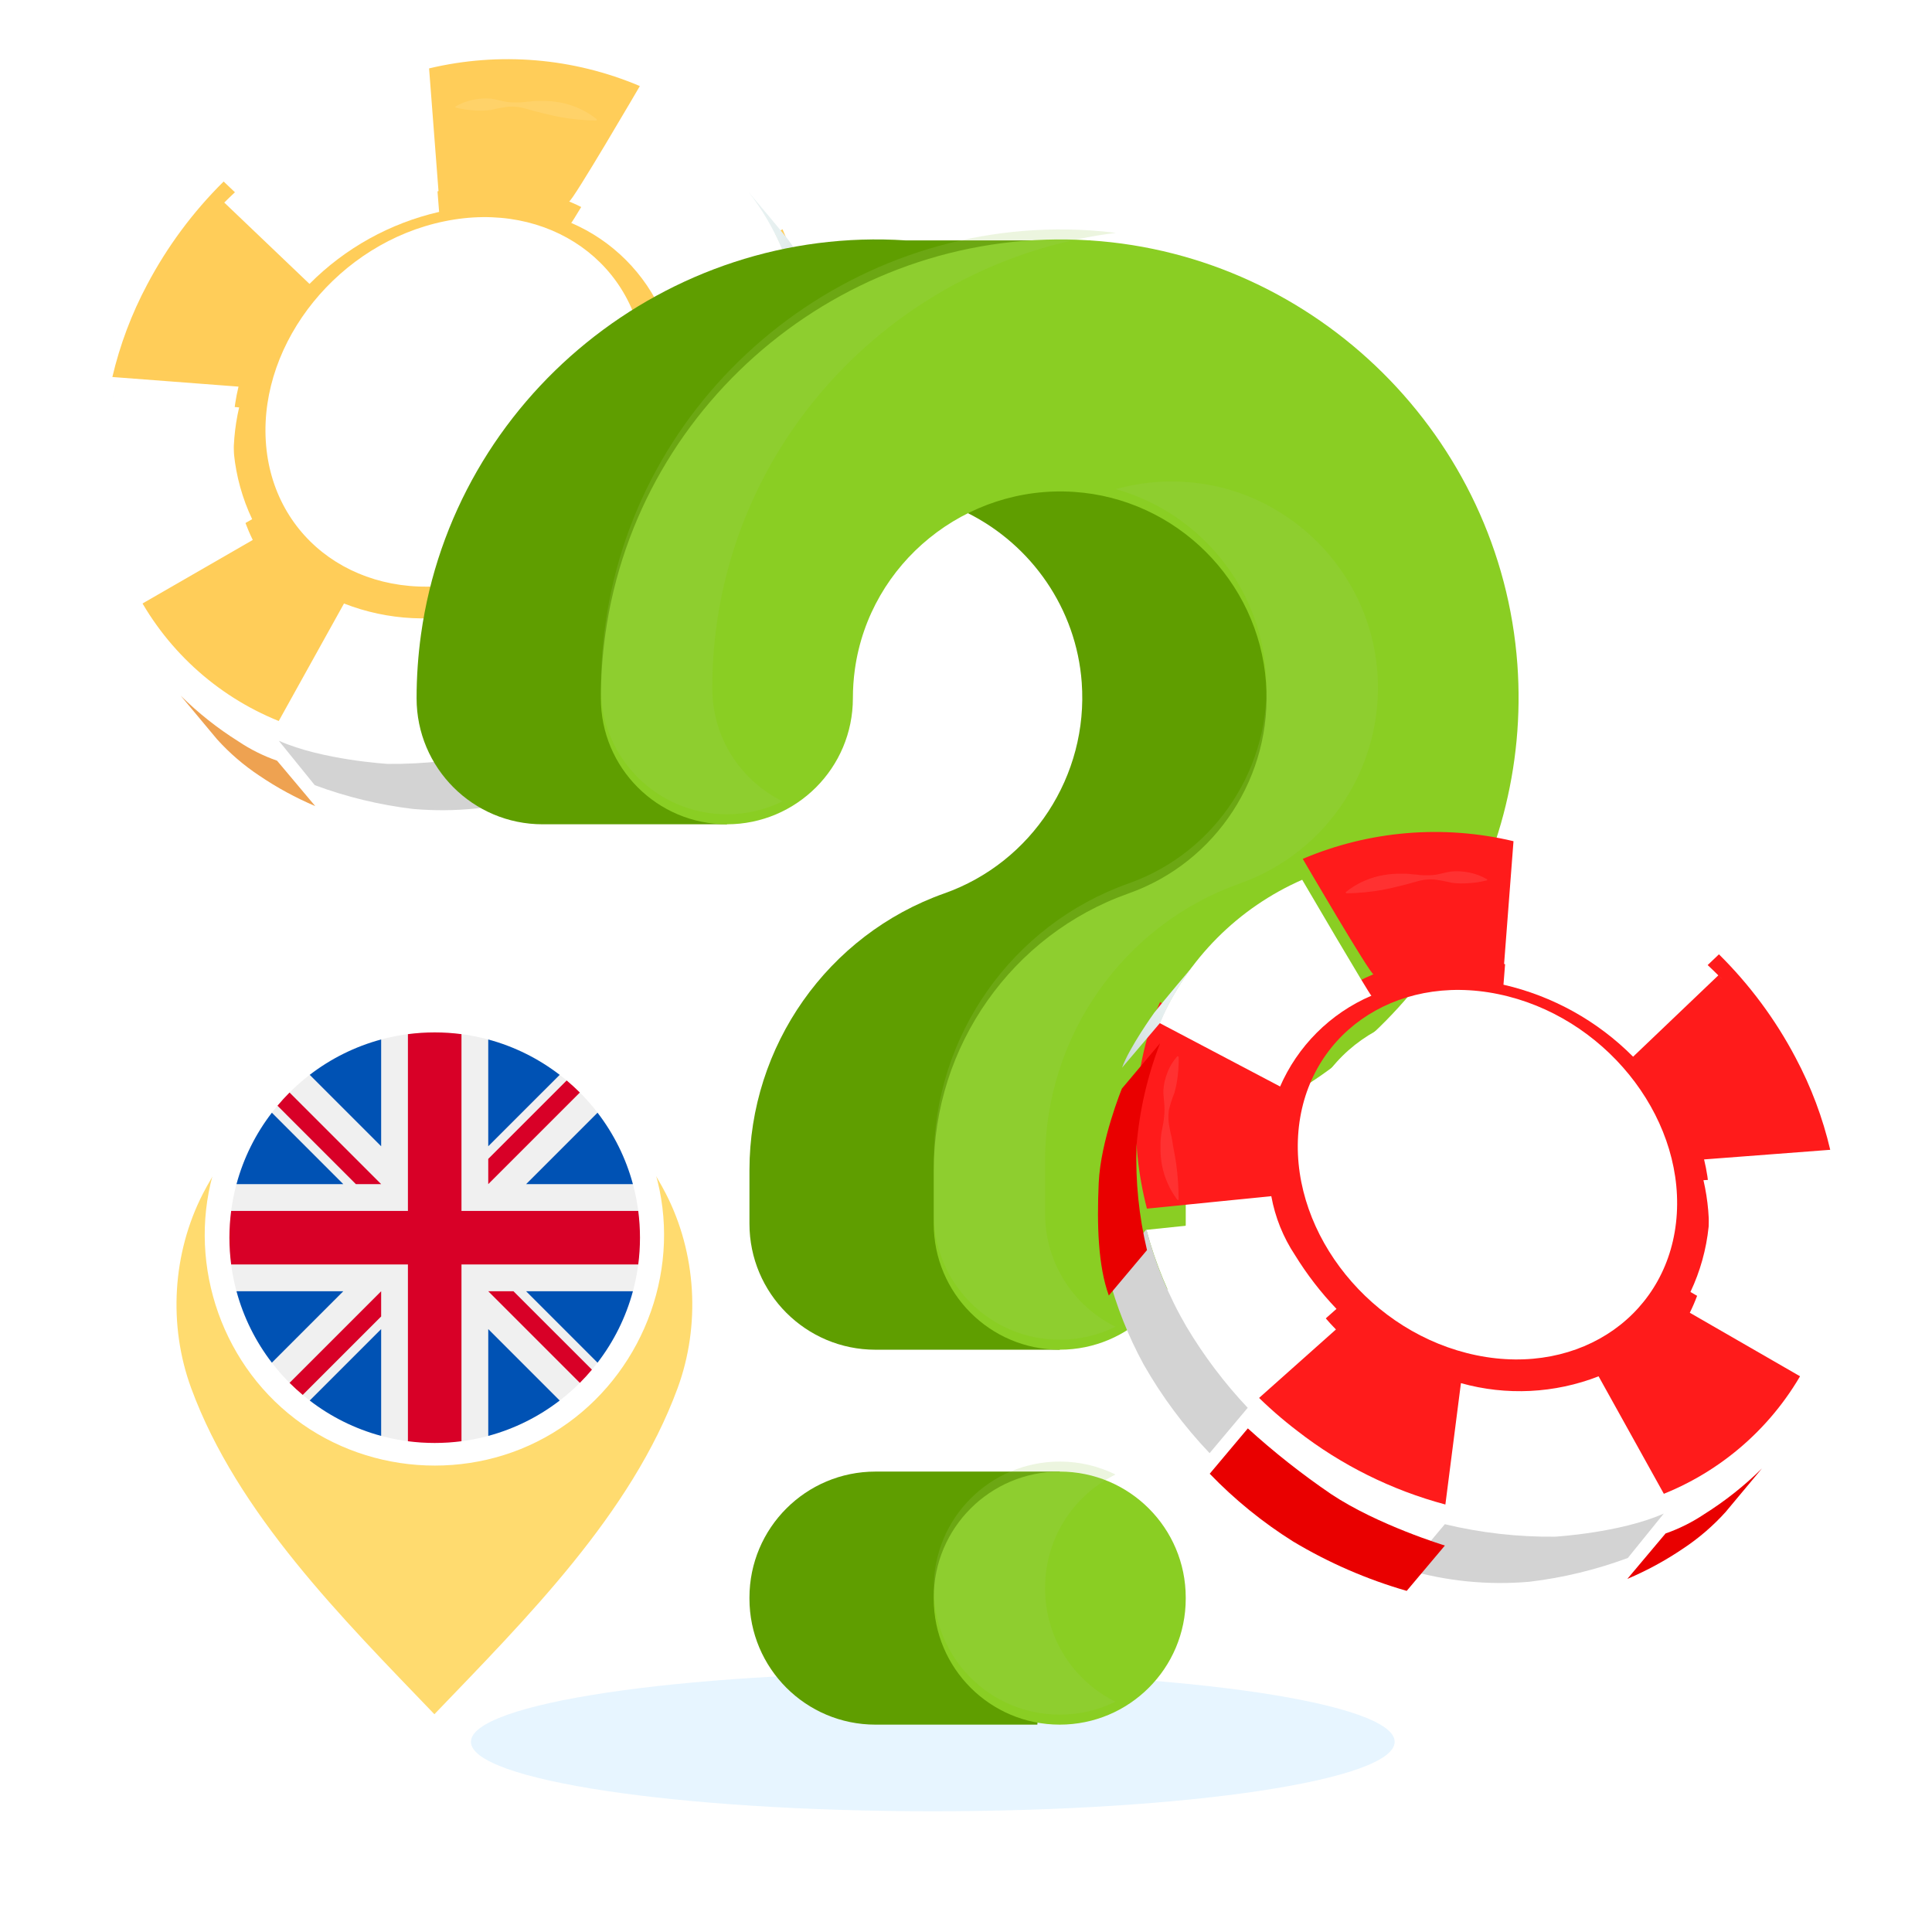 <?xml version="1.0" encoding="UTF-8"?> <svg xmlns="http://www.w3.org/2000/svg" width="320" height="320" viewBox="0 0 320 320" fill="none"><path d="M106.746 63.505C105.729 47.028 90.867 36.491 73.588 40.071C56.308 43.651 43.095 59.936 44.066 76.448C45.037 92.959 59.9 103.496 77.224 99.882C94.549 96.268 107.762 80.039 106.746 63.505Z" fill="white"></path><path d="M100.354 64.827C100.129 61.055 95.747 58.141 95.747 54.448C95.747 50.529 91.353 47.672 87.626 46.124C83.482 44.442 79.168 45.955 73.916 46.124C67.32 46.384 61.561 49.874 57.393 54.866C54.875 57.885 52.958 61.358 51.746 65.098C50.677 68.316 50.218 71.706 50.391 75.093C50.521 77.221 50.967 79.318 51.712 81.316C52.48 83.371 54.773 84.85 56.128 86.477C57.777 88.487 58.613 90.531 60.951 91.774C63.288 93.016 64.825 94.123 68.856 92.903C71.115 92.191 74.221 94.326 76.762 93.784C81.879 92.718 86.626 90.327 90.529 86.85C93.33 84.376 92.867 79.17 95.859 77.081C101.111 73.444 100.693 69.446 100.354 64.827Z" fill="white"></path><g filter="url(#filter0_i_2106_31182)"><path d="M24.36 50.574C21.791 55.397 19.858 60.533 18.611 65.854L39.505 67.446C37.727 74.808 38.524 82.556 41.763 89.401L22.157 100.695C27.198 110.752 35.736 118.623 46.168 122.831L56.976 103.371C64.253 106.211 72.256 106.607 79.778 104.501L82.353 124.604C91.259 122.223 99.596 118.079 106.872 112.418C109.407 110.484 111.807 108.378 114.054 106.116C114.461 105.709 114.653 105.506 114.834 105.314C115.014 105.122 100.389 92.202 100.389 92.202C102.983 89.484 105.284 86.501 107.256 83.303C109.217 80.348 110.555 77.024 111.186 73.534L131.785 75.6C134.722 64.307 134.259 51.996 129.617 41.392L109.627 51.917C106.673 45.059 101.158 39.625 94.257 36.773C94.708 36.976 105.979 17.664 105.979 17.664C94.954 12.987 82.721 11.962 71.07 14.739L72.629 35.067C64.502 36.925 57.064 41.039 51.171 46.937L37.043 33.475C31.966 38.492 27.688 44.259 24.36 50.574ZM73.589 40.07C90.868 36.49 105.731 47.027 106.747 63.505C107.764 79.982 94.561 96.313 77.226 99.882C59.89 103.451 45.027 92.947 44.022 76.447C43.017 59.947 56.219 43.639 73.589 40.07Z" fill="#FFCD59"></path></g><path d="M18.689 65.988C18.689 65.773 18.791 65.57 18.836 65.355C18.791 65.57 18.746 65.773 18.689 65.988Z" fill="#FDFAEF"></path><path d="M51.262 47.024L37.145 33.551C46.482 24.215 58.265 17.705 71.138 14.77L72.731 35.098C64.591 36.965 57.147 41.1 51.262 47.024Z" fill="white"></path><path d="M37.136 33.541L36.346 34.354C36.605 34.083 36.865 33.801 37.136 33.541Z" fill="#FDFAEF"></path><path d="M72.054 14.57C71.749 14.626 71.444 14.716 71.139 14.773C71.444 14.705 71.749 14.626 72.054 14.57Z" fill="#FDFAEF"></path><path d="M111.119 73.442C111.119 73.566 131.877 75.701 131.877 75.701C128.879 86.805 123.094 96.959 115.072 105.2L100.48 92.201C105.582 86.968 109.247 80.507 111.119 73.442Z" fill="white"></path><path d="M109.784 52.086C106.853 45.273 101.42 39.844 94.606 36.918C94.786 36.997 106.069 17.719 106.069 17.719C116.659 22.357 125.103 30.829 129.706 41.435L109.728 51.961C109.753 51.999 109.772 52.041 109.784 52.086Z" fill="white"></path><path d="M38.75 77.574C38.986 81.696 40.046 85.728 41.867 89.433L22.272 100.726C19.385 94.891 17.702 88.535 17.326 82.035C17.017 76.648 17.477 71.244 18.692 65.987L39.608 67.478C38.842 70.785 38.553 74.185 38.75 77.574Z" fill="white"></path><path d="M77.645 105.022C78.481 104.841 79.317 104.638 80.152 104.412C79.87 104.502 82.411 124.594 82.411 124.594C81.282 124.921 80.073 125.181 78.876 125.429C68.011 127.841 56.673 126.952 46.316 122.877L57.034 103.407C63.592 105.979 70.767 106.541 77.645 105.022Z" fill="white"></path><g filter="url(#filter1_i_2106_31182)"><path d="M45.887 122.582L52.212 130.103C48.976 128.732 45.882 127.049 42.974 125.078C40.387 123.367 38.027 121.337 35.949 119.036L29.918 111.808C32.82 114.675 36.028 117.217 39.484 119.386C41.473 120.72 43.625 121.794 45.887 122.582Z" fill="#EEA251"></path></g><path d="M46.18 122.694L52.132 130.046C57.389 132 62.859 133.323 68.428 133.988C75.27 134.583 82.164 133.902 88.757 131.978L82.444 124.456C76.472 125.892 70.346 126.587 64.204 126.523C64.204 126.523 53.374 125.89 46.18 122.694Z" fill="#D3D3D3"></path><g filter="url(#filter2_i_2106_31182)"><path d="M88.758 132.089L82.434 124.579C82.434 124.579 93.569 121.191 101.271 116.064C106.12 112.761 110.732 109.123 115.072 105.176L121.386 112.687C117.257 116.971 112.623 120.737 107.585 123.901C101.69 127.435 95.362 130.187 88.758 132.089Z" fill="#EEA251"></path></g><path d="M131.876 75.609C130.422 81.253 128.195 86.669 125.258 91.703C122.372 96.551 118.964 101.069 115.094 105.176L121.407 112.686C125.629 108.253 129.297 103.323 132.328 98.004C134.884 93.315 136.86 88.332 138.212 83.165L131.876 75.609Z" fill="#D3D3D3"></path><g filter="url(#filter3_i_2106_31182)"><path d="M138.1 83.168L131.776 75.646C133.116 70.015 133.701 64.231 133.515 58.446C133.039 52.599 131.723 46.852 129.607 41.381L135.932 48.891C135.932 48.891 139.456 57.497 139.772 64.499C140.088 71.501 139.873 78.255 138.1 83.168Z" fill="#EEA251"></path></g><path d="M135.909 48.845L129.574 41.38C128.16 37.961 126.287 34.75 124.006 31.837C129.054 37.789 130.579 39.743 130.579 39.743C130.579 39.743 134.678 45.446 135.909 48.845Z" fill="url(#paint0_linear_2106_31182)"></path><path d="M75.42 17.662C76.32 17.123 77.305 16.741 78.334 16.532C79.317 16.322 80.325 16.257 81.326 16.34C82.343 16.476 83.337 16.826 84.319 16.928C85.317 17.02 86.321 16.993 87.312 16.849C87.82 16.849 88.329 16.724 88.837 16.713C89.345 16.702 89.853 16.713 90.362 16.713C91.372 16.751 92.378 16.879 93.366 17.097C95.374 17.565 97.254 18.476 98.866 19.762L98.787 19.966C96.81 19.936 94.839 19.751 92.891 19.412C91.943 19.243 91.005 19.017 90.068 18.791C89.13 18.565 88.171 18.317 87.222 18.035C86.276 17.738 85.286 17.612 84.297 17.662C83.308 17.781 82.327 17.962 81.36 18.204C80.395 18.334 79.417 18.357 78.447 18.272C77.436 18.219 76.433 18.064 75.454 17.809L75.42 17.662Z" fill="white" fill-opacity="0.1"></path><path d="M126.739 46.937C127.455 47.728 128.014 48.648 128.388 49.647C128.78 50.612 129.009 51.634 129.066 52.674C129.066 53.724 128.851 54.786 128.874 55.802C128.894 56.828 129.015 57.849 129.235 58.851C129.46 59.875 129.562 60.921 129.54 61.968C129.555 63.01 129.468 64.05 129.28 65.074C128.868 67.13 127.999 69.068 126.739 70.744H126.536C126.535 68.73 126.671 66.719 126.942 64.724C127.089 63.764 127.27 62.804 127.451 61.833C127.552 61.347 127.586 60.862 127.699 60.376C127.812 59.891 127.936 59.394 128.015 58.897C128.244 57.916 128.294 56.902 128.162 55.904C127.929 54.921 127.619 53.958 127.236 53.024C126.966 52.059 126.777 51.073 126.671 50.076C126.556 49.064 126.511 48.045 126.536 47.027L126.739 46.937Z" fill="white" fill-opacity="0.1"></path><path d="M154.5 300C196.75 300 231 294.851 231 288.5C231 282.149 196.75 277 154.5 277C112.25 277 78 282.149 78 288.5C78 294.851 112.25 300 154.5 300Z" fill="#C4E7FF" fill-opacity="0.4"></path><g filter="url(#filter4_ii_2106_31182)"><path d="M180.602 175.702L223.786 141.874L230.528 82.981L180.602 55.496L160.335 83.349C170.824 88.615 178.273 99.128 179.169 111.394C180.292 126.822 170.937 141.186 156.41 146.319C137.106 153.15 124.133 171.577 124.133 192.178V201.028C124.133 212.556 133.478 221.901 145.001 221.901H175.525L180.602 175.702Z" fill="#5F9E00"></path></g><g filter="url(#filter5_ii_2106_31182)"><path d="M120.394 134.873H89.871C78.344 134.873 69 125.529 69 114.002C69 110.469 69.246 106.912 69.732 103.429C75.2 64.24 110.493 35.567 150.079 38.165H180.607L158.889 60.094" fill="#5F9E00"></path></g><g filter="url(#filter6_ii_2106_31182)"><path d="M175.527 242.085H145.003C133.477 242.085 124.133 251.429 124.133 262.955V263.128C124.133 274.655 133.477 283.999 145.003 283.999H171.815" fill="#5F9E00"></path></g><g filter="url(#filter7_ii_2106_31182)"><path d="M175.526 221.899C163.999 221.899 154.655 212.555 154.655 201.028V192.176C154.655 171.575 167.627 153.148 186.936 146.322C201.459 141.187 210.817 126.824 209.692 111.395C208.461 94.5 194.782 80.925 177.875 79.818C159.991 78.637 144.059 91.552 141.596 109.198C141.376 110.775 141.265 112.392 141.265 114.003C141.265 125.53 131.92 134.874 120.394 134.874C108.868 134.874 99.523 125.53 99.523 114.003C99.523 110.47 99.77 106.912 100.256 103.43C105.724 64.24 141.016 35.567 180.602 38.166C218.182 40.627 248.586 70.804 251.324 108.36C253.812 142.494 233.057 174.287 200.85 185.676C198.187 186.617 196.397 189.23 196.397 192.176V201.028C196.397 212.555 187.053 221.899 175.526 221.899Z" fill="#8ACE23"></path></g><g filter="url(#filter8_ii_2106_31182)"><path d="M175.525 283.999C163.998 283.999 154.654 274.655 154.654 263.129V262.956C154.654 251.429 163.998 242.085 175.525 242.085C187.051 242.085 196.395 251.429 196.395 262.956V263.129C196.396 274.655 187.052 283.999 175.525 283.999Z" fill="#8ACE23"></path></g><path d="M118.705 103.432C118.215 106.914 117.975 110.468 117.975 114.003C117.975 122.217 122.719 129.327 129.619 132.726C126.836 134.102 123.709 134.873 120.394 134.873C108.874 134.873 99.523 125.533 99.523 114.003C99.523 110.469 99.774 106.914 100.263 103.432C105.726 64.235 141.024 35.567 180.607 38.163C182.025 38.257 183.432 38.392 184.829 38.57C151.314 42.698 123.511 69.01 118.705 103.432Z" fill="#A4D161" fill-opacity="0.2"></path><path d="M205.387 146.319C186.08 153.147 173.101 171.578 173.101 192.177V201.028C173.101 209.242 177.855 216.352 184.756 219.751C181.973 221.127 178.845 221.898 175.53 221.898C164 221.898 154.66 212.558 154.66 201.028V192.177C154.66 171.578 167.628 153.147 186.945 146.319C201.467 141.179 210.818 126.825 209.692 111.396C208.639 96.885 198.402 84.823 184.819 81.018C188.478 79.986 192.356 79.559 196.327 79.82C213.236 80.925 226.913 94.497 228.143 111.396C229.269 126.825 219.908 141.18 205.387 146.319Z" fill="#A4D161" fill-opacity="0.2"></path><path d="M184.756 281.851C181.973 283.227 178.845 283.998 175.53 283.998C164 283.998 154.66 274.658 154.66 263.128V262.951C154.66 251.432 164 242.081 175.53 242.081C178.845 242.081 181.973 242.852 184.756 244.228C177.855 247.637 173.101 254.747 173.101 262.951V263.129C173.101 271.343 177.855 278.452 184.756 281.851Z" fill="#A4D161" fill-opacity="0.2"></path><path d="M215.008 191.505C216.024 175.028 230.887 164.491 248.166 168.071C265.446 171.651 278.659 187.936 277.688 204.448C276.717 220.959 261.854 231.496 244.53 227.882C227.205 224.268 213.992 208.039 215.008 191.505Z" fill="white"></path><path d="M221.399 192.827C221.625 189.055 226.007 186.141 226.007 182.448C226.007 178.529 230.401 175.672 234.127 174.124C238.272 172.442 242.586 173.955 247.838 174.124C254.434 174.384 260.193 177.874 264.361 182.866C266.879 185.885 268.796 189.358 270.008 193.098C271.076 196.316 271.536 199.706 271.363 203.093C271.233 205.221 270.787 207.318 270.041 209.316C269.273 211.371 266.981 212.851 265.626 214.477C263.977 216.487 263.141 218.531 260.803 219.774C258.465 221.016 256.929 222.123 252.898 220.903C250.639 220.191 247.533 222.326 244.992 221.784C239.875 220.718 235.127 218.327 231.225 214.85C228.424 212.376 228.887 207.17 225.894 205.08C220.643 201.444 221.061 197.446 221.399 192.827Z" fill="white"></path><g filter="url(#filter9_i_2106_31182)"><path d="M297.394 178.574C299.963 183.397 301.896 188.533 303.143 193.854L282.249 195.446C284.027 202.808 283.23 210.556 279.99 217.401L299.596 228.695C294.556 238.752 286.018 246.623 275.586 250.831L264.778 231.372C257.501 234.211 249.498 234.607 241.976 232.501L239.401 252.604C230.495 250.223 222.158 246.079 214.882 240.418C212.347 238.484 209.947 236.378 207.7 234.116C207.293 233.709 207.101 233.506 206.92 233.314C206.74 233.122 221.365 220.202 221.365 220.202C218.771 217.484 216.469 214.501 214.498 211.303C212.536 208.348 211.199 205.024 210.568 201.534L189.968 203.6C187.032 192.307 187.495 179.997 192.137 169.392L212.127 179.917C215.081 173.059 220.596 167.625 227.497 164.773C227.046 164.976 215.775 145.664 215.775 145.664C226.8 140.987 239.033 139.962 250.683 142.739L249.125 163.067C257.252 164.925 264.69 169.039 270.583 174.937L284.711 161.475C289.788 166.492 294.066 172.259 297.394 178.574ZM248.165 168.07C230.885 164.49 216.023 175.027 215.007 191.505C213.99 207.982 227.192 224.313 244.528 227.882C261.864 231.451 276.727 220.947 277.732 204.447C278.737 187.947 265.535 171.639 248.165 168.07Z" fill="#FF1B1B"></path></g><path d="M303.064 193.988C303.064 193.773 302.963 193.57 302.918 193.355C302.963 193.57 303.008 193.773 303.064 193.988Z" fill="#FDFAEF"></path><path d="M270.492 175.024L284.609 161.551C275.272 152.215 263.489 145.705 250.615 142.769L249.023 163.098C257.163 164.965 264.607 169.1 270.492 175.024Z" fill="white"></path><path d="M284.618 161.541L285.408 162.354C285.148 162.083 284.889 161.801 284.618 161.541Z" fill="#FDFAEF"></path><path d="M249.7 142.57C250.005 142.626 250.31 142.716 250.615 142.773C250.31 142.705 250.005 142.626 249.7 142.57Z" fill="#FDFAEF"></path><path d="M210.635 201.442C210.635 201.566 189.877 203.701 189.877 203.701C192.875 214.805 198.659 224.959 206.682 233.2L221.273 220.201C216.172 214.968 212.507 208.507 210.635 201.442Z" fill="white"></path><path d="M211.97 180.085C214.901 173.273 220.334 167.844 227.148 164.918C226.968 164.997 215.685 145.719 215.685 145.719C205.095 150.357 196.651 158.83 192.048 169.436L212.026 179.961C212.001 179.999 211.982 180.041 211.97 180.085Z" fill="white"></path><path d="M283.004 205.574C282.768 209.696 281.708 213.728 279.887 217.433L299.482 228.726C302.369 222.891 304.052 216.535 304.428 210.035C304.737 204.648 304.277 199.244 303.062 193.987L282.146 195.478C282.912 198.785 283.201 202.185 283.004 205.574Z" fill="white"></path><path d="M244.109 233.022C243.273 232.841 242.437 232.638 241.602 232.412C241.884 232.502 239.343 252.594 239.343 252.594C240.472 252.921 241.681 253.181 242.878 253.429C253.743 255.841 265.081 254.952 275.438 250.877L264.72 231.407C258.162 233.979 250.987 234.541 244.109 233.022Z" fill="white"></path><g filter="url(#filter10_i_2106_31182)"><path d="M275.867 250.582L269.542 258.103C272.778 256.732 275.872 255.049 278.78 253.078C281.367 251.367 283.727 249.337 285.805 247.036L291.836 239.808C288.934 242.675 285.726 245.217 282.27 247.386C280.281 248.72 278.129 249.794 275.867 250.582Z" fill="#E90000"></path></g><path d="M275.574 250.694L269.622 258.046C264.365 260 258.895 261.323 253.326 261.988C246.483 262.583 239.59 261.902 232.997 259.978L239.31 252.456C245.282 253.892 251.408 254.587 257.549 254.523C257.549 254.523 268.38 253.89 275.574 250.694Z" fill="#D3D3D3"></path><g filter="url(#filter11_i_2106_31182)"><path d="M232.996 260.089L239.32 252.579C239.32 252.579 228.185 249.191 220.482 244.064C215.634 240.761 211.022 237.123 206.682 233.176L200.368 240.687C204.497 244.971 209.131 248.737 214.169 251.901C220.064 255.435 226.392 258.187 232.996 260.089Z" fill="#E90000"></path></g><path d="M189.878 203.609C191.332 209.253 193.559 214.669 196.496 219.703C199.382 224.551 202.79 229.069 206.66 233.176L200.347 240.686C196.125 236.253 192.457 231.323 189.426 226.004C186.87 221.315 184.894 216.332 183.542 211.165L189.878 203.609Z" fill="#D3D3D3"></path><g filter="url(#filter12_i_2106_31182)"><path d="M183.654 211.168L189.978 203.646C188.638 198.015 188.053 192.231 188.239 186.446C188.715 180.599 190.031 174.852 192.146 169.381L185.822 176.891C185.822 176.891 182.298 185.497 181.982 192.499C181.666 199.501 181.881 206.255 183.654 211.168Z" fill="#E90000"></path></g><path d="M185.844 176.845L192.18 169.38C193.594 165.961 195.467 162.75 197.748 159.837C192.7 165.789 191.175 167.743 191.175 167.743C191.175 167.743 187.076 173.446 185.844 176.845Z" fill="url(#paint1_linear_2106_31182)"></path><path d="M246.334 145.662C245.434 145.123 244.449 144.741 243.42 144.533C242.437 144.322 241.429 144.257 240.427 144.341C239.411 144.476 238.417 144.826 237.435 144.928C236.437 145.02 235.433 144.993 234.442 144.849C233.934 144.849 233.425 144.725 232.917 144.713C232.409 144.702 231.901 144.713 231.392 144.713C230.382 144.751 229.376 144.879 228.388 145.097C226.379 145.565 224.5 146.476 222.888 147.763L222.967 147.966C224.944 147.936 226.915 147.751 228.863 147.412C229.811 147.243 230.749 147.017 231.686 146.791C232.623 146.565 233.583 146.317 234.532 146.035C235.477 145.738 236.468 145.612 237.457 145.662C238.446 145.781 239.427 145.962 240.393 146.204C241.359 146.334 242.336 146.357 243.307 146.272C244.318 146.219 245.321 146.064 246.3 145.809L246.334 145.662Z" fill="white" fill-opacity="0.1"></path><path d="M195.015 174.937C194.299 175.728 193.739 176.648 193.366 177.647C192.974 178.612 192.745 179.634 192.688 180.674C192.688 181.724 192.903 182.786 192.88 183.802C192.86 184.828 192.739 185.849 192.519 186.851C192.294 187.875 192.192 188.921 192.214 189.968C192.198 191.01 192.285 192.05 192.474 193.074C192.886 195.13 193.755 197.068 195.015 198.744H195.218C195.218 196.73 195.083 194.719 194.811 192.724C194.665 191.764 194.484 190.804 194.303 189.833C194.202 189.347 194.168 188.862 194.055 188.376C193.942 187.89 193.818 187.394 193.739 186.897C193.51 185.916 193.46 184.902 193.592 183.904C193.825 182.921 194.135 181.958 194.518 181.024C194.788 180.059 194.977 179.073 195.083 178.076C195.197 177.064 195.243 176.045 195.218 175.027L195.015 174.937Z" fill="white" fill-opacity="0.1"></path><g filter="url(#filter13_ii_2106_31182)"><path d="M52.389 181.833L55.729 191.761C55.946 192.412 56.005 193.106 55.901 193.784C55.796 194.463 55.532 195.106 55.129 195.662L48.807 204.339C48.34 204.99 48.064 205.759 48.01 206.559C47.956 207.358 48.125 208.157 48.499 208.866C48.873 209.574 49.437 210.165 50.127 210.572C50.818 210.978 51.608 211.184 52.409 211.167L62.75 210.861C63.46 210.842 64.164 210.998 64.799 211.315C65.434 211.633 65.981 212.102 66.392 212.682L72.592 221.484C73.063 222.139 73.707 222.649 74.453 222.957C75.199 223.264 76.015 223.356 76.811 223.223C77.606 223.09 78.348 222.737 78.953 222.203C79.558 221.67 80.001 220.978 80.233 220.205L83.164 210.092C83.368 209.397 83.744 208.765 84.256 208.253C84.768 207.742 85.401 207.367 86.096 207.164L96.209 204.229C96.981 203.997 97.673 203.553 98.206 202.948C98.739 202.343 99.092 201.601 99.225 200.805C99.357 200.01 99.265 199.194 98.957 198.448C98.65 197.703 98.139 197.058 97.484 196.588L88.686 190.388C88.105 189.979 87.635 189.433 87.317 188.798C86.999 188.163 86.844 187.459 86.865 186.75L87.167 176.405C87.184 175.604 86.977 174.815 86.57 174.125C86.163 173.435 85.573 172.871 84.864 172.498C84.155 172.124 83.357 171.956 82.558 172.01C81.758 172.065 80.99 172.34 80.339 172.807L71.662 179.125C71.11 179.526 70.469 179.79 69.794 179.895C69.119 179.999 68.429 179.941 67.781 179.725L57.848 176.389C57.09 176.138 56.276 176.103 55.498 176.286C54.721 176.47 54.009 176.866 53.443 177.431C52.877 177.995 52.479 178.705 52.293 179.482C52.107 180.26 52.141 181.073 52.389 181.833Z" fill="#FFDB6F"></path></g><path d="M65.123 180.825C65.3 180.329 63.496 179.233 61.093 178.376C58.69 177.52 56.599 177.227 56.422 177.723C56.245 178.219 58.05 179.316 60.452 180.173C62.855 181.029 64.947 181.321 65.123 180.825Z" fill="#FEEBB2"></path><path d="M81.058 214.708C81.836 211.87 82.042 209.452 81.518 209.308C80.993 209.164 79.936 211.348 79.158 214.187C78.379 217.025 78.173 219.443 78.698 219.587C79.223 219.731 80.279 217.546 81.058 214.708Z" fill="#FEEBB2"></path><g filter="url(#filter14_ii_2106_31182)"><path d="M71.945 162C88.784 162.001 103.14 171.856 110.286 185.773C115.343 195.623 116.056 207.573 112.234 217.982C104.593 238.793 87.13 256.177 71.954 271.99V272C71.953 271.998 71.951 271.997 71.949 271.995C71.948 271.997 71.947 271.999 71.945 272V271.99C56.77 256.177 39.307 238.794 31.665 217.982C27.843 207.573 28.555 195.623 33.612 185.773C40.757 171.859 55.11 162.004 71.945 162ZM71.949 183.77C60.032 183.773 50.342 193.155 50.342 205.072C50.342 216.845 60.113 226.993 71.949 226.996C83.786 226.993 93.557 216.845 93.558 205.072C93.557 193.154 83.866 183.773 71.949 183.77Z" fill="#FFDB6F"></path></g><path d="M71.949 239.08C90.934 239.08 106.324 223.69 106.324 204.705C106.324 185.72 90.934 170.33 71.949 170.33C52.964 170.33 37.574 185.72 37.574 204.705C37.574 223.69 52.964 239.08 71.949 239.08Z" fill="white"></path><g filter="url(#filter15_i_2106_31182)"><path d="M106.324 204.705C106.324 191.076 98.393 179.301 86.894 173.741V235.669C98.393 230.109 106.324 218.333 106.324 204.705Z" fill="#FF1B1B"></path></g><g filter="url(#filter16_i_2106_31182)"><path d="M37.574 204.705C37.574 218.333 45.505 230.109 57.003 235.669V173.741C45.505 179.301 37.574 191.077 37.574 204.705Z" fill="#FF1B1B"></path></g><g filter="url(#filter17_i_2106_31182)"><path d="M77.927 209.189L83.905 206.2L80.916 204.705V201.716L74.938 204.705L77.927 198.727H74.938L71.949 194.243L68.959 198.727H65.97L68.959 204.705L62.981 201.716V204.705L59.992 206.2L65.97 209.189L64.476 212.178H70.454V216.662H73.443V212.178H79.421L77.927 209.189Z" fill="#FF1B1B"></path></g><path d="M71.934 166.663C56.091 166.663 41.544 176.88 36.139 191.759C30.695 206.749 35.464 223.95 47.735 234.098C60.032 244.268 77.893 245.619 91.559 237.352C105.228 229.083 112.447 212.714 109.234 197.053C106.086 181.716 93.33 169.545 77.852 167.122C75.894 166.816 73.913 166.663 71.934 166.663ZM102.584 218.543C96.087 232.94 79.868 241.059 64.454 237.535C52.591 234.824 42.887 225.555 39.58 213.861C36.196 201.903 39.865 188.766 48.908 180.254C58.69 171.044 73.437 168.53 85.715 174.066C100.373 180.677 108.482 197.301 104.546 212.92C104.06 214.849 103.396 216.729 102.584 218.543C102.915 217.803 102.136 219.538 102.584 218.543Z" fill="white"></path><path d="M72 239C90.778 239 106 223.778 106 205C106 186.222 90.778 171 72 171C53.222 171 38 186.222 38 205C38 223.778 53.222 239 72 239Z" fill="#F0F0F0"></path><path d="M45.029 184.3C42.358 187.775 40.344 191.78 39.172 196.131H56.86L45.029 184.3Z" fill="#0052B4"></path><path d="M104.828 196.131C103.655 191.78 101.641 187.775 98.971 184.3L87.141 196.131H104.828Z" fill="#0052B4"></path><path d="M39.172 213.87C40.345 218.22 42.358 222.225 45.029 225.7L56.859 213.87H39.172Z" fill="#0052B4"></path><path d="M92.7 178.029C89.225 175.358 85.22 173.344 80.869 172.171V189.859L92.7 178.029Z" fill="#0052B4"></path><path d="M51.301 231.971C54.776 234.642 58.781 236.656 63.131 237.829V220.141L51.301 231.971Z" fill="#0052B4"></path><path d="M63.131 172.171C58.78 173.344 54.775 175.358 51.301 178.028L63.131 189.859V172.171Z" fill="#0052B4"></path><path d="M80.871 237.829C85.222 236.656 89.227 234.642 92.701 231.972L80.871 220.141V237.829Z" fill="#0052B4"></path><path d="M87.141 213.87L98.971 225.7C101.641 222.226 103.655 218.22 104.828 213.87H87.141Z" fill="#0052B4"></path><path d="M105.712 200.565H76.435H76.435V171.288C74.983 171.099 73.503 171 72 171C70.497 171 69.017 171.099 67.565 171.288V200.565V200.565H38.288C38.099 202.017 38 203.497 38 205C38 206.503 38.099 207.983 38.288 209.435H67.565H67.565V238.712C69.017 238.901 70.497 239 72 239C73.503 239 74.983 238.901 76.435 238.712V209.435V209.435H105.712C105.901 207.983 106 206.503 106 205C106 203.497 105.901 202.017 105.712 200.565Z" fill="#D80027"></path><path d="M80.869 213.87L96.041 229.042C96.739 228.344 97.405 227.615 98.04 226.859L85.05 213.87H80.869V213.87Z" fill="#D80027"></path><path d="M63.131 213.87H63.131L47.959 229.042C48.657 229.739 49.386 230.405 50.142 231.04L63.131 218.051V213.87Z" fill="#D80027"></path><path d="M63.13 196.131V196.13L47.958 180.958C47.26 181.656 46.594 182.385 45.959 183.141L58.948 196.131L63.13 196.131Z" fill="#D80027"></path><path d="M80.869 196.131L96.041 180.958C95.344 180.261 94.614 179.595 93.859 178.96L80.869 191.949V196.131Z" fill="#D80027"></path><defs><filter id="filter0_i_2106_31182" x="18.611" y="9.801" width="115.018" height="114.803" filterUnits="userSpaceOnUse" color-interpolation-filters="sRGB"><feFlood flood-opacity="0" result="BackgroundImageFix"></feFlood><feBlend mode="normal" in="SourceGraphic" in2="BackgroundImageFix" result="shape"></feBlend><feColorMatrix in="SourceAlpha" type="matrix" values="0 0 0 0 0 0 0 0 0 0 0 0 0 0 0 0 0 0 127 0" result="hardAlpha"></feColorMatrix><feOffset dy="-3.41"></feOffset><feGaussianBlur stdDeviation="5.114"></feGaussianBlur><feComposite in2="hardAlpha" operator="arithmetic" k2="-1" k3="1"></feComposite><feColorMatrix type="matrix" values="0 0 0 0 0 0 0 0 0 0 0 0 0 0 0 0 0 0 0.18 0"></feColorMatrix><feBlend mode="normal" in2="shape" result="effect1_innerShadow_2106_31182"></feBlend></filter><filter id="filter1_i_2106_31182" x="29.918" y="111.808" width="22.293" height="21.705" filterUnits="userSpaceOnUse" color-interpolation-filters="sRGB"><feFlood flood-opacity="0" result="BackgroundImageFix"></feFlood><feBlend mode="normal" in="SourceGraphic" in2="BackgroundImageFix" result="shape"></feBlend><feColorMatrix in="SourceAlpha" type="matrix" values="0 0 0 0 0 0 0 0 0 0 0 0 0 0 0 0 0 0 127 0" result="hardAlpha"></feColorMatrix><feOffset dy="3.41"></feOffset><feGaussianBlur stdDeviation="3.41"></feGaussianBlur><feComposite in2="hardAlpha" operator="arithmetic" k2="-1" k3="1"></feComposite><feColorMatrix type="matrix" values="0 0 0 0 0 0 0 0 0 0 0 0 0 0 0 0 0 0 0.2 0"></feColorMatrix><feBlend mode="normal" in2="shape" result="effect1_innerShadow_2106_31182"></feBlend></filter><filter id="filter2_i_2106_31182" x="82.434" y="105.176" width="38.951" height="30.323" filterUnits="userSpaceOnUse" color-interpolation-filters="sRGB"><feFlood flood-opacity="0" result="BackgroundImageFix"></feFlood><feBlend mode="normal" in="SourceGraphic" in2="BackgroundImageFix" result="shape"></feBlend><feColorMatrix in="SourceAlpha" type="matrix" values="0 0 0 0 0 0 0 0 0 0 0 0 0 0 0 0 0 0 127 0" result="hardAlpha"></feColorMatrix><feOffset dy="3.41"></feOffset><feGaussianBlur stdDeviation="3.41"></feGaussianBlur><feComposite in2="hardAlpha" operator="arithmetic" k2="-1" k3="1"></feComposite><feColorMatrix type="matrix" values="0 0 0 0 0 0 0 0 0 0 0 0 0 0 0 0 0 0 0.2 0"></feColorMatrix><feBlend mode="normal" in2="shape" result="effect1_innerShadow_2106_31182"></feBlend></filter><filter id="filter3_i_2106_31182" x="129.607" y="41.381" width="10.285" height="45.196" filterUnits="userSpaceOnUse" color-interpolation-filters="sRGB"><feFlood flood-opacity="0" result="BackgroundImageFix"></feFlood><feBlend mode="normal" in="SourceGraphic" in2="BackgroundImageFix" result="shape"></feBlend><feColorMatrix in="SourceAlpha" type="matrix" values="0 0 0 0 0 0 0 0 0 0 0 0 0 0 0 0 0 0 127 0" result="hardAlpha"></feColorMatrix><feOffset dy="3.41"></feOffset><feGaussianBlur stdDeviation="3.41"></feGaussianBlur><feComposite in2="hardAlpha" operator="arithmetic" k2="-1" k3="1"></feComposite><feColorMatrix type="matrix" values="0 0 0 0 0 0 0 0 0 0 0 0 0 0 0 0 0 0 0.2 0"></feColorMatrix><feBlend mode="normal" in2="shape" result="effect1_innerShadow_2106_31182"></feBlend></filter><filter id="filter4_ii_2106_31182" x="124.133" y="53.84" width="106.395" height="171.372" filterUnits="userSpaceOnUse" color-interpolation-filters="sRGB"><feFlood flood-opacity="0" result="BackgroundImageFix"></feFlood><feBlend mode="normal" in="SourceGraphic" in2="BackgroundImageFix" result="shape"></feBlend><feColorMatrix in="SourceAlpha" type="matrix" values="0 0 0 0 0 0 0 0 0 0 0 0 0 0 0 0 0 0 127 0" result="hardAlpha"></feColorMatrix><feOffset dy="3.311"></feOffset><feGaussianBlur stdDeviation="4.139"></feGaussianBlur><feComposite in2="hardAlpha" operator="arithmetic" k2="-1" k3="1"></feComposite><feColorMatrix type="matrix" values="0 0 0 0 1 0 0 0 0 1 0 0 0 0 1 0 0 0 0.23 0"></feColorMatrix><feBlend mode="normal" in2="shape" result="effect1_innerShadow_2106_31182"></feBlend><feColorMatrix in="SourceAlpha" type="matrix" values="0 0 0 0 0 0 0 0 0 0 0 0 0 0 0 0 0 0 127 0" result="hardAlpha"></feColorMatrix><feOffset dy="-1.656"></feOffset><feGaussianBlur stdDeviation="2.484"></feGaussianBlur><feComposite in2="hardAlpha" operator="arithmetic" k2="-1" k3="1"></feComposite><feColorMatrix type="matrix" values="0 0 0 0 0 0 0 0 0 0 0 0 0 0 0 0 0 0 0.15 0"></feColorMatrix><feBlend mode="normal" in2="effect1_innerShadow_2106_31182" result="effect2_innerShadow_2106_31182"></feBlend></filter><filter id="filter5_ii_2106_31182" x="69" y="36.346" width="111.607" height="101.838" filterUnits="userSpaceOnUse" color-interpolation-filters="sRGB"><feFlood flood-opacity="0" result="BackgroundImageFix"></feFlood><feBlend mode="normal" in="SourceGraphic" in2="BackgroundImageFix" result="shape"></feBlend><feColorMatrix in="SourceAlpha" type="matrix" values="0 0 0 0 0 0 0 0 0 0 0 0 0 0 0 0 0 0 127 0" result="hardAlpha"></feColorMatrix><feOffset dy="3.311"></feOffset><feGaussianBlur stdDeviation="4.139"></feGaussianBlur><feComposite in2="hardAlpha" operator="arithmetic" k2="-1" k3="1"></feComposite><feColorMatrix type="matrix" values="0 0 0 0 1 0 0 0 0 1 0 0 0 0 1 0 0 0 0.23 0"></feColorMatrix><feBlend mode="normal" in2="shape" result="effect1_innerShadow_2106_31182"></feBlend><feColorMatrix in="SourceAlpha" type="matrix" values="0 0 0 0 0 0 0 0 0 0 0 0 0 0 0 0 0 0 127 0" result="hardAlpha"></feColorMatrix><feOffset dy="-1.656"></feOffset><feGaussianBlur stdDeviation="2.484"></feGaussianBlur><feComposite in2="hardAlpha" operator="arithmetic" k2="-1" k3="1"></feComposite><feColorMatrix type="matrix" values="0 0 0 0 0 0 0 0 0 0 0 0 0 0 0 0 0 0 0.15 0"></feColorMatrix><feBlend mode="normal" in2="effect1_innerShadow_2106_31182" result="effect2_innerShadow_2106_31182"></feBlend></filter><filter id="filter6_ii_2106_31182" x="124.133" y="240.429" width="51.395" height="46.881" filterUnits="userSpaceOnUse" color-interpolation-filters="sRGB"><feFlood flood-opacity="0" result="BackgroundImageFix"></feFlood><feBlend mode="normal" in="SourceGraphic" in2="BackgroundImageFix" result="shape"></feBlend><feColorMatrix in="SourceAlpha" type="matrix" values="0 0 0 0 0 0 0 0 0 0 0 0 0 0 0 0 0 0 127 0" result="hardAlpha"></feColorMatrix><feOffset dy="3.311"></feOffset><feGaussianBlur stdDeviation="4.139"></feGaussianBlur><feComposite in2="hardAlpha" operator="arithmetic" k2="-1" k3="1"></feComposite><feColorMatrix type="matrix" values="0 0 0 0 1 0 0 0 0 1 0 0 0 0 1 0 0 0 0.23 0"></feColorMatrix><feBlend mode="normal" in2="shape" result="effect1_innerShadow_2106_31182"></feBlend><feColorMatrix in="SourceAlpha" type="matrix" values="0 0 0 0 0 0 0 0 0 0 0 0 0 0 0 0 0 0 127 0" result="hardAlpha"></feColorMatrix><feOffset dy="-1.656"></feOffset><feGaussianBlur stdDeviation="2.484"></feGaussianBlur><feComposite in2="hardAlpha" operator="arithmetic" k2="-1" k3="1"></feComposite><feColorMatrix type="matrix" values="0 0 0 0 0 0 0 0 0 0 0 0 0 0 0 0 0 0 0.15 0"></feColorMatrix><feBlend mode="normal" in2="effect1_innerShadow_2106_31182" result="effect2_innerShadow_2106_31182"></feBlend></filter><filter id="filter7_ii_2106_31182" x="99.523" y="36.346" width="152.002" height="188.864" filterUnits="userSpaceOnUse" color-interpolation-filters="sRGB"><feFlood flood-opacity="0" result="BackgroundImageFix"></feFlood><feBlend mode="normal" in="SourceGraphic" in2="BackgroundImageFix" result="shape"></feBlend><feColorMatrix in="SourceAlpha" type="matrix" values="0 0 0 0 0 0 0 0 0 0 0 0 0 0 0 0 0 0 127 0" result="hardAlpha"></feColorMatrix><feOffset dy="3.311"></feOffset><feGaussianBlur stdDeviation="4.139"></feGaussianBlur><feComposite in2="hardAlpha" operator="arithmetic" k2="-1" k3="1"></feComposite><feColorMatrix type="matrix" values="0 0 0 0 1 0 0 0 0 1 0 0 0 0 1 0 0 0 0.23 0"></feColorMatrix><feBlend mode="normal" in2="shape" result="effect1_innerShadow_2106_31182"></feBlend><feColorMatrix in="SourceAlpha" type="matrix" values="0 0 0 0 0 0 0 0 0 0 0 0 0 0 0 0 0 0 127 0" result="hardAlpha"></feColorMatrix><feOffset dy="-1.656"></feOffset><feGaussianBlur stdDeviation="2.484"></feGaussianBlur><feComposite in2="hardAlpha" operator="arithmetic" k2="-1" k3="1"></feComposite><feColorMatrix type="matrix" values="0 0 0 0 0 0 0 0 0 0 0 0 0 0 0 0 0 0 0.15 0"></feColorMatrix><feBlend mode="normal" in2="effect1_innerShadow_2106_31182" result="effect2_innerShadow_2106_31182"></feBlend></filter><filter id="filter8_ii_2106_31182" x="154.654" y="240.43" width="41.74" height="46.881" filterUnits="userSpaceOnUse" color-interpolation-filters="sRGB"><feFlood flood-opacity="0" result="BackgroundImageFix"></feFlood><feBlend mode="normal" in="SourceGraphic" in2="BackgroundImageFix" result="shape"></feBlend><feColorMatrix in="SourceAlpha" type="matrix" values="0 0 0 0 0 0 0 0 0 0 0 0 0 0 0 0 0 0 127 0" result="hardAlpha"></feColorMatrix><feOffset dy="3.311"></feOffset><feGaussianBlur stdDeviation="4.139"></feGaussianBlur><feComposite in2="hardAlpha" operator="arithmetic" k2="-1" k3="1"></feComposite><feColorMatrix type="matrix" values="0 0 0 0 1 0 0 0 0 1 0 0 0 0 1 0 0 0 0.23 0"></feColorMatrix><feBlend mode="normal" in2="shape" result="effect1_innerShadow_2106_31182"></feBlend><feColorMatrix in="SourceAlpha" type="matrix" values="0 0 0 0 0 0 0 0 0 0 0 0 0 0 0 0 0 0 127 0" result="hardAlpha"></feColorMatrix><feOffset dy="-1.656"></feOffset><feGaussianBlur stdDeviation="2.484"></feGaussianBlur><feComposite in2="hardAlpha" operator="arithmetic" k2="-1" k3="1"></feComposite><feColorMatrix type="matrix" values="0 0 0 0 0 0 0 0 0 0 0 0 0 0 0 0 0 0 0.15 0"></feColorMatrix><feBlend mode="normal" in2="effect1_innerShadow_2106_31182" result="effect2_innerShadow_2106_31182"></feBlend></filter><filter id="filter9_i_2106_31182" x="188.125" y="137.801" width="115.018" height="114.803" filterUnits="userSpaceOnUse" color-interpolation-filters="sRGB"><feFlood flood-opacity="0" result="BackgroundImageFix"></feFlood><feBlend mode="normal" in="SourceGraphic" in2="BackgroundImageFix" result="shape"></feBlend><feColorMatrix in="SourceAlpha" type="matrix" values="0 0 0 0 0 0 0 0 0 0 0 0 0 0 0 0 0 0 127 0" result="hardAlpha"></feColorMatrix><feOffset dy="-3.41"></feOffset><feGaussianBlur stdDeviation="5.114"></feGaussianBlur><feComposite in2="hardAlpha" operator="arithmetic" k2="-1" k3="1"></feComposite><feColorMatrix type="matrix" values="0 0 0 0 0 0 0 0 0 0 0 0 0 0 0 0 0 0 0.18 0"></feColorMatrix><feBlend mode="normal" in2="shape" result="effect1_innerShadow_2106_31182"></feBlend></filter><filter id="filter10_i_2106_31182" x="269.543" y="239.808" width="22.293" height="21.705" filterUnits="userSpaceOnUse" color-interpolation-filters="sRGB"><feFlood flood-opacity="0" result="BackgroundImageFix"></feFlood><feBlend mode="normal" in="SourceGraphic" in2="BackgroundImageFix" result="shape"></feBlend><feColorMatrix in="SourceAlpha" type="matrix" values="0 0 0 0 0 0 0 0 0 0 0 0 0 0 0 0 0 0 127 0" result="hardAlpha"></feColorMatrix><feOffset dy="3.41"></feOffset><feGaussianBlur stdDeviation="3.41"></feGaussianBlur><feComposite in2="hardAlpha" operator="arithmetic" k2="-1" k3="1"></feComposite><feColorMatrix type="matrix" values="0 0 0 0 0 0 0 0 0 0 0 0 0 0 0 0 0 0 0.2 0"></feColorMatrix><feBlend mode="normal" in2="shape" result="effect1_innerShadow_2106_31182"></feBlend></filter><filter id="filter11_i_2106_31182" x="200.369" y="233.176" width="38.951" height="30.323" filterUnits="userSpaceOnUse" color-interpolation-filters="sRGB"><feFlood flood-opacity="0" result="BackgroundImageFix"></feFlood><feBlend mode="normal" in="SourceGraphic" in2="BackgroundImageFix" result="shape"></feBlend><feColorMatrix in="SourceAlpha" type="matrix" values="0 0 0 0 0 0 0 0 0 0 0 0 0 0 0 0 0 0 127 0" result="hardAlpha"></feColorMatrix><feOffset dy="3.41"></feOffset><feGaussianBlur stdDeviation="3.41"></feGaussianBlur><feComposite in2="hardAlpha" operator="arithmetic" k2="-1" k3="1"></feComposite><feColorMatrix type="matrix" values="0 0 0 0 0 0 0 0 0 0 0 0 0 0 0 0 0 0 0.2 0"></feColorMatrix><feBlend mode="normal" in2="shape" result="effect1_innerShadow_2106_31182"></feBlend></filter><filter id="filter12_i_2106_31182" x="181.861" y="169.381" width="10.285" height="45.196" filterUnits="userSpaceOnUse" color-interpolation-filters="sRGB"><feFlood flood-opacity="0" result="BackgroundImageFix"></feFlood><feBlend mode="normal" in="SourceGraphic" in2="BackgroundImageFix" result="shape"></feBlend><feColorMatrix in="SourceAlpha" type="matrix" values="0 0 0 0 0 0 0 0 0 0 0 0 0 0 0 0 0 0 127 0" result="hardAlpha"></feColorMatrix><feOffset dy="3.41"></feOffset><feGaussianBlur stdDeviation="3.41"></feGaussianBlur><feComposite in2="hardAlpha" operator="arithmetic" k2="-1" k3="1"></feComposite><feColorMatrix type="matrix" values="0 0 0 0 0 0 0 0 0 0 0 0 0 0 0 0 0 0 0.2 0"></feColorMatrix><feBlend mode="normal" in2="shape" result="effect1_innerShadow_2106_31182"></feBlend></filter><filter id="filter13_ii_2106_31182" x="48" y="170.295" width="51.283" height="59.806" filterUnits="userSpaceOnUse" color-interpolation-filters="sRGB"><feFlood flood-opacity="0" result="BackgroundImageFix"></feFlood><feBlend mode="normal" in="SourceGraphic" in2="BackgroundImageFix" result="shape"></feBlend><feColorMatrix in="SourceAlpha" type="matrix" values="0 0 0 0 0 0 0 0 0 0 0 0 0 0 0 0 0 0 127 0" result="hardAlpha"></feColorMatrix><feOffset dy="13.639"></feOffset><feGaussianBlur stdDeviation="3.41"></feGaussianBlur><feComposite in2="hardAlpha" operator="arithmetic" k2="-1" k3="1"></feComposite><feColorMatrix type="matrix" values="0 0 0 0 1 0 0 0 0 1 0 0 0 0 1 0 0 0 0.15 0"></feColorMatrix><feBlend mode="normal" in2="shape" result="effect1_innerShadow_2106_31182"></feBlend><feColorMatrix in="SourceAlpha" type="matrix" values="0 0 0 0 0 0 0 0 0 0 0 0 0 0 0 0 0 0 127 0" result="hardAlpha"></feColorMatrix><feOffset dy="-1.705"></feOffset><feGaussianBlur stdDeviation="2.557"></feGaussianBlur><feComposite in2="hardAlpha" operator="arithmetic" k2="-1" k3="1"></feComposite><feColorMatrix type="matrix" values="0 0 0 0 0.815 0 0 0 0 0.621 0 0 0 0 0.087 0 0 0 0.7 0"></feColorMatrix><feBlend mode="normal" in2="effect1_innerShadow_2106_31182" result="effect2_innerShadow_2106_31182"></feBlend></filter><filter id="filter14_ii_2106_31182" x="29.234" y="160.295" width="85.43" height="118.524" filterUnits="userSpaceOnUse" color-interpolation-filters="sRGB"><feFlood flood-opacity="0" result="BackgroundImageFix"></feFlood><feBlend mode="normal" in="SourceGraphic" in2="BackgroundImageFix" result="shape"></feBlend><feColorMatrix in="SourceAlpha" type="matrix" values="0 0 0 0 0 0 0 0 0 0 0 0 0 0 0 0 0 0 127 0" result="hardAlpha"></feColorMatrix><feOffset dy="13.639"></feOffset><feGaussianBlur stdDeviation="3.41"></feGaussianBlur><feComposite in2="hardAlpha" operator="arithmetic" k2="-1" k3="1"></feComposite><feColorMatrix type="matrix" values="0 0 0 0 1 0 0 0 0 1 0 0 0 0 1 0 0 0 0.15 0"></feColorMatrix><feBlend mode="normal" in2="shape" result="effect1_innerShadow_2106_31182"></feBlend><feColorMatrix in="SourceAlpha" type="matrix" values="0 0 0 0 0 0 0 0 0 0 0 0 0 0 0 0 0 0 127 0" result="hardAlpha"></feColorMatrix><feOffset dy="-1.705"></feOffset><feGaussianBlur stdDeviation="2.557"></feGaussianBlur><feComposite in2="hardAlpha" operator="arithmetic" k2="-1" k3="1"></feComposite><feColorMatrix type="matrix" values="0 0 0 0 0.815 0 0 0 0 0.621 0 0 0 0 0.087 0 0 0 0.7 0"></feColorMatrix><feBlend mode="normal" in2="effect1_innerShadow_2106_31182" result="effect2_innerShadow_2106_31182"></feBlend></filter><filter id="filter15_i_2106_31182" x="86.894" y="170.331" width="19.43" height="65.338" filterUnits="userSpaceOnUse" color-interpolation-filters="sRGB"><feFlood flood-opacity="0" result="BackgroundImageFix"></feFlood><feBlend mode="normal" in="SourceGraphic" in2="BackgroundImageFix" result="shape"></feBlend><feColorMatrix in="SourceAlpha" type="matrix" values="0 0 0 0 0 0 0 0 0 0 0 0 0 0 0 0 0 0 127 0" result="hardAlpha"></feColorMatrix><feOffset dy="-3.41"></feOffset><feGaussianBlur stdDeviation="5.114"></feGaussianBlur><feComposite in2="hardAlpha" operator="arithmetic" k2="-1" k3="1"></feComposite><feColorMatrix type="matrix" values="0 0 0 0 0 0 0 0 0 0 0 0 0 0 0 0 0 0 0.18 0"></feColorMatrix><feBlend mode="normal" in2="shape" result="effect1_innerShadow_2106_31182"></feBlend></filter><filter id="filter16_i_2106_31182" x="37.574" y="170.331" width="19.43" height="65.338" filterUnits="userSpaceOnUse" color-interpolation-filters="sRGB"><feFlood flood-opacity="0" result="BackgroundImageFix"></feFlood><feBlend mode="normal" in="SourceGraphic" in2="BackgroundImageFix" result="shape"></feBlend><feColorMatrix in="SourceAlpha" type="matrix" values="0 0 0 0 0 0 0 0 0 0 0 0 0 0 0 0 0 0 127 0" result="hardAlpha"></feColorMatrix><feOffset dy="-3.41"></feOffset><feGaussianBlur stdDeviation="5.114"></feGaussianBlur><feComposite in2="hardAlpha" operator="arithmetic" k2="-1" k3="1"></feComposite><feColorMatrix type="matrix" values="0 0 0 0 0 0 0 0 0 0 0 0 0 0 0 0 0 0 0.18 0"></feColorMatrix><feBlend mode="normal" in2="shape" result="effect1_innerShadow_2106_31182"></feBlend></filter><filter id="filter17_i_2106_31182" x="59.992" y="190.833" width="23.912" height="25.828" filterUnits="userSpaceOnUse" color-interpolation-filters="sRGB"><feFlood flood-opacity="0" result="BackgroundImageFix"></feFlood><feBlend mode="normal" in="SourceGraphic" in2="BackgroundImageFix" result="shape"></feBlend><feColorMatrix in="SourceAlpha" type="matrix" values="0 0 0 0 0 0 0 0 0 0 0 0 0 0 0 0 0 0 127 0" result="hardAlpha"></feColorMatrix><feOffset dy="-3.41"></feOffset><feGaussianBlur stdDeviation="5.114"></feGaussianBlur><feComposite in2="hardAlpha" operator="arithmetic" k2="-1" k3="1"></feComposite><feColorMatrix type="matrix" values="0 0 0 0 0 0 0 0 0 0 0 0 0 0 0 0 0 0 0.18 0"></feColorMatrix><feBlend mode="normal" in2="shape" result="effect1_innerShadow_2106_31182"></feBlend></filter><linearGradient id="paint0_linear_2106_31182" x1="121.781" y1="35.989" x2="138.131" y2="44.69" gradientUnits="userSpaceOnUse"><stop stop-color="#E9F2F2"></stop><stop offset="0.41" stop-color="#E6F0F0"></stop><stop offset="0.66" stop-color="#DEE8E8"></stop><stop offset="0.88" stop-color="#CFDCDC"></stop><stop offset="1" stop-color="#C3D1D1"></stop></linearGradient><linearGradient id="paint1_linear_2106_31182" x1="199.973" y1="163.989" x2="183.623" y2="172.69" gradientUnits="userSpaceOnUse"><stop stop-color="#E9F2F2"></stop><stop offset="0.41" stop-color="#E6F0F0"></stop><stop offset="0.66" stop-color="#DEE8E8"></stop><stop offset="0.88" stop-color="#CFDCDC"></stop><stop offset="1" stop-color="#C3D1D1"></stop></linearGradient></defs></svg> 